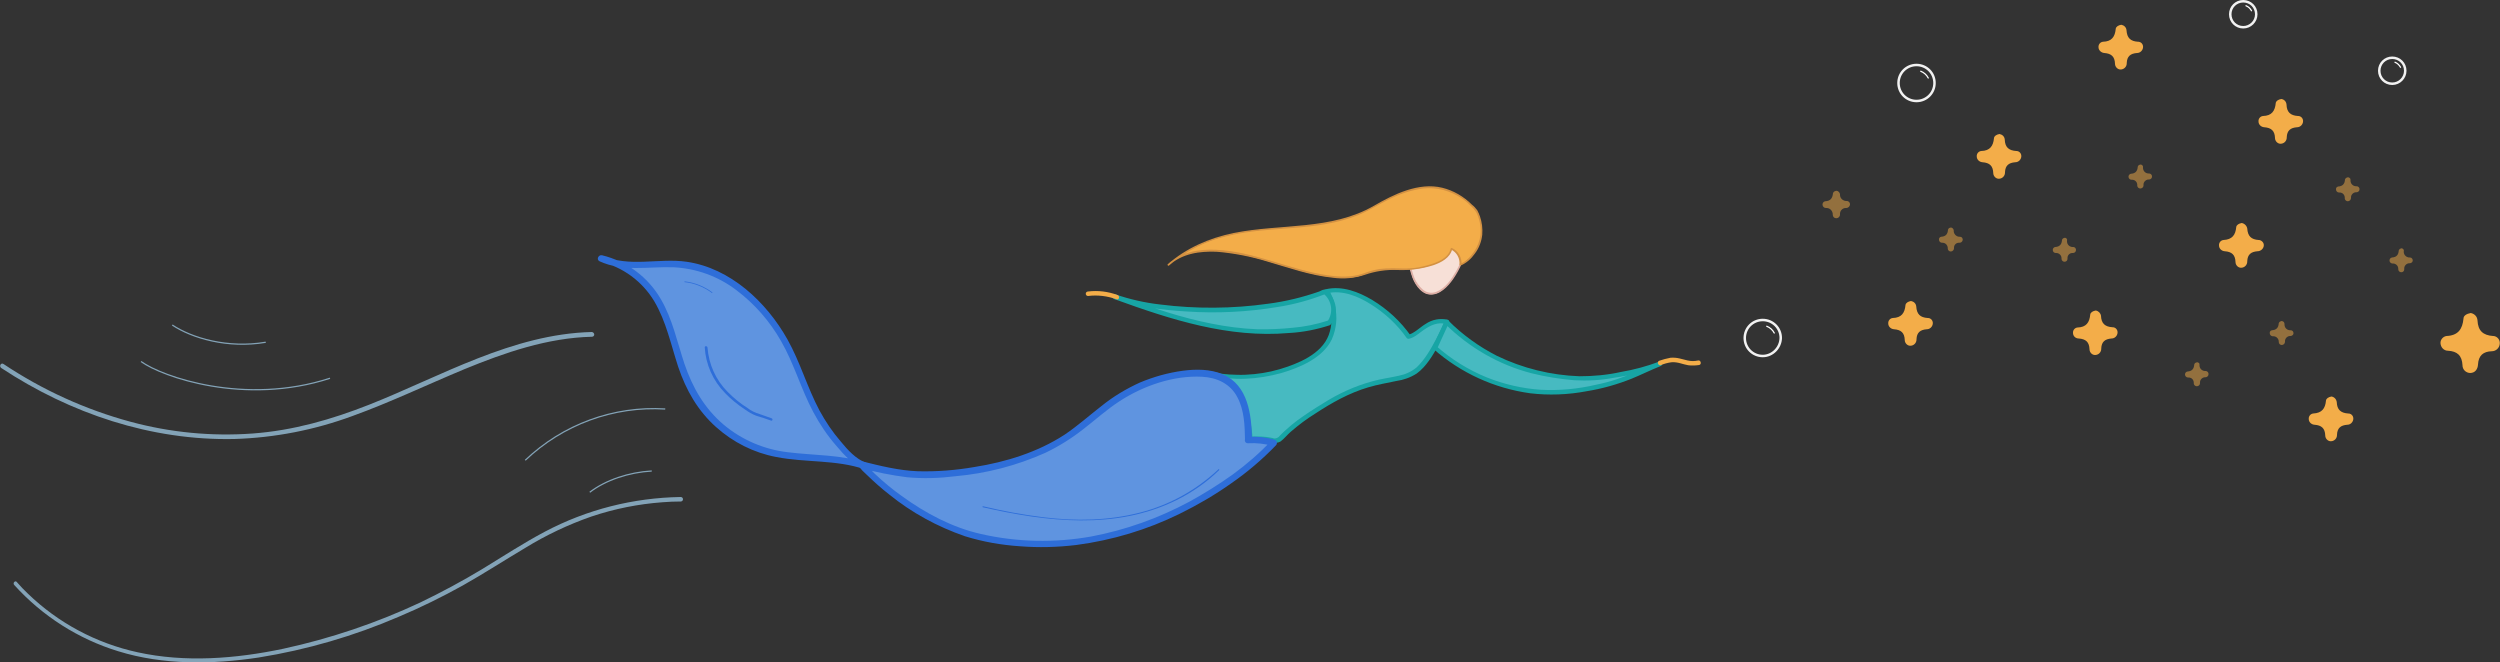 <?xml version="1.0" encoding="utf-8"?>
<!-- Generator: Adobe Illustrator 25.3.1, SVG Export Plug-In . SVG Version: 6.00 Build 0)  -->
<svg version="1.1" id="Layer_1" xmlns="http://www.w3.org/2000/svg" xmlns:xlink="http://www.w3.org/1999/xlink" x="0px" y="0px"
	 viewBox="0 0 1000 265" style="enable-background:new 0 0 1000 265;" xml:space="preserve">
<rect x="0" y="0" width="1000" height="265" fill="#333333" stroke="none"/>
<style type="text/css">
	.st0{fill:none;stroke:#83A3B7;stroke-width:0.5;stroke-miterlimit:10;}
	.st1{fill:#5F94E0;}
	.st2{fill:#2E6ED9;}
	.st3{fill:#47BAC1;}
	.st4{fill:#17A5A5;}
	.st5{fill:#83A3B7;}
	.st6{fill:none;stroke:#2E6ED9;stroke-width:0.3;stroke-miterlimit:10;}
	.st7{fill:#F3AD49;}
	.st8{fill:#F7E0D7;}
	.st9{fill:#DDAEA4;}
	.st10{fill:#D39142;}
	.st11{fill:none;stroke:#F2F2F2;stroke-miterlimit:10;}
	.st12{fill:none;stroke:#FFFFFF;stroke-width:0.5;stroke-linecap:round;stroke-linejoin:round;}
	.st13{opacity:0.5;}
</style>
<g>
	<g id="complete">
		<path class="st0" d="M132,151.3c-34.1,11.1-67.2-0.6-75.6-6.7"/>
		<path class="st0" d="M106.3,136.9c-15.3,2.6-29.6-1.7-37.4-6.9"/>
		<path class="st0" d="M210.1,184.1c15-14.3,35.3-21.8,56-20.5"/>
		<path class="st0" d="M235.9,196.9c6.4-4.9,15.7-8,24.8-8.5"/>
		<path class="st1" d="M346.2,186.5c-10.7-3.7-22.3-2.8-33.4-4.5c-15.8-2.4-29.5-12.3-36.7-26.7C270,143,269.1,128.2,261,117
			c-5-6.8-12.3-11.7-20.6-13.6c10,4.8,21.9,1.2,33,2.5c19.2,2.3,35.6,19,43.1,36.1c2.7,6,4.9,12.1,7.7,18c2.4,5.5,5.5,10.6,9.3,15.2
			C336.9,179.4,340.9,184.6,346.2,186.5z"/>
		<path class="st2" d="M346.6,185.2c-10.1-3.4-21-3-31.4-4.3c-9.5-1.1-18.4-4.9-25.7-11c-7.7-6.5-12.5-14.9-15.7-24.3
			c-2.9-8.7-4.8-18-9.5-26c-5.1-8.8-13.6-15.1-23.5-17.5c-1.4-0.3-2.4,1.7-1,2.4c9.3,4.3,19.5,2.1,29.4,2.4
			c9.2,0.4,18.1,3.6,25.4,9.2c7.3,5.5,13.3,12.4,17.8,20.3c5.2,9,8,19.2,12.9,28.4c2.6,4.9,5.7,9.5,9.3,13.6
			c3.2,3.8,6.7,7.6,11.5,9.3C347.5,188.3,348.2,185.8,346.6,185.2c-4.3-1.6-7.5-5.2-10.3-8.6c-3.3-3.8-6.1-8-8.5-12.4
			c-4.9-9.2-7.7-19.3-12.8-28.4c-8.4-15-22.9-28.6-40.4-31.1c-11-1.6-23.1,2.4-33.6-2.5l-1,2.4c9.1,2.2,16.9,7.9,21.7,15.9
			c4.8,8.1,6.7,17.5,9.6,26.3c3.1,9.2,7.8,17.5,15.1,24c6.8,6.1,15.1,10.3,24.1,12c11.7,2.3,23.9,1,35.3,4.9
			C347.5,188.3,348.2,185.8,346.6,185.2z"/>
		<path class="st3" d="M508.9,176.1c1,0.3,2.1,0.2,2.9-0.5c0.3-0.3,0.6-0.7,1-1c1.6-1.6,3.2-3.1,4.9-4.5c5.3-4.1,11-7.8,16.9-11.1
			c4.6-2.6,9.5-4.5,14.6-5.8c4.9-1.3,10.3-1.7,15-3.6c7.4-3.1,14.5-21,14.5-21c-6.5-2-12.1,5.3-15.3,5.9c-7-9.9-21.7-20.9-32.9-18.2
			c0,0,2.7,3.6,3,10.7c0.1,2.9-0.6,5.8-1.8,8.4c-2.2,4.4-6.6,7.4-11.1,9.5c-2.6,1.2-5.2,2.3-8,3.1c-8.2,2.5-16.9,3.1-25.4,1.8
			c-0.3,0-1.1-0.3-1.4-0.2c-0.3,0.2-0.1,0.6,0,0.7c0.4,0.3,0.8,0.5,1.2,0.6c0.5,0.2,0.9,0.5,1.4,0.7c5,2.7,8.6,7.4,9.9,12.9
			c0.3,1.1,2.5,10.8,1.2,11c2.2-0.4,4.5-0.5,6.7-0.2C507.1,175.6,508,175.9,508.9,176.1z"/>
		<path class="st4" d="M508.7,177c1.2,0.3,2.5,0.2,3.5-0.4c1.5-1.1,2.7-2.7,4.1-3.9c3-2.6,6.3-5.1,9.7-7.2
			c6.7-4.4,13.6-8.3,21.4-10.6c3.7-1.1,7.4-1.7,11.1-2.5c2.9-0.4,5.7-1.4,8.2-3c3.8-2.8,6.4-7.2,8.6-11.2c1.7-3,3.1-6.1,4.4-9.2
			c0.1-0.5-0.2-1-0.6-1.1c-3.1-0.7-6.3-0.1-8.9,1.7c-2.2,1.3-4.4,3.7-6.9,4.3l1,0.4c-4.1-5.8-9.3-10.6-15.4-14.3
			c-5.5-3.3-12.1-5.8-18.6-4.3c-0.5,0.1-0.8,0.7-0.6,1.2c0,0.1,0,0.1,0.1,0.2c1,1.4,1.7,3,2,4.7c1.2,4,1.1,8.3-0.3,12.2
			c-2.9,7.7-12.3,11.5-19.7,13.7c-4.4,1.3-9,2-13.6,2.2c-2.1,0.1-4.3,0-6.4-0.1c-1.2-0.1-2.6-0.2-3.8-0.4c-0.6-0.2-1.3-0.3-2-0.4
			c-0.7,0-1.3,0.6-1.3,1.3c0,0.2,0.1,0.4,0.2,0.6c0.3,0.5,0.7,0.8,1.2,1c1,0.4,1.9,0.9,2.8,1.5c3,1.9,5.5,4.6,7.1,7.8
			c1.1,2.4,1.8,4.8,2.2,7.4c0.3,1.3,0.5,2.6,0.7,4c0.1,0.6,0.1,1.1,0.1,1.7c0,0.2,0,0.4,0,0.6c0.1,0.5-0.4,0.3,0.3,0.1
			c-0.5,0.2-0.7,0.7-0.5,1.2c0.2,0.4,0.6,0.7,1,0.6C502.7,176.2,505.7,176.3,508.7,177c1.1,0.2,1.6-1.6,0.4-1.8
			c-3.2-0.7-6.5-0.8-9.8-0.3l0.5,1.8c1.7-0.6,1-3.4,0.9-4.7c-0.3-2.3-0.7-4.6-1.2-6.9c-1.5-6.6-6-12.1-12.1-14.9
			c-0.2-0.1-0.4-0.2-0.6-0.2l-0.2-0.1l-0.2,0.8c0.1,0.2,1,0.2,1.1,0.2c1.1,0.2,2.3,0.3,3.4,0.4c2.4,0.2,4.9,0.3,7.3,0.2
			c4.9-0.2,9.7-1,14.4-2.3c7.4-2.2,16.5-6,20.1-13.4c1.9-4.3,2.4-9.1,1.2-13.7c-0.4-2.2-1.2-4.3-2.5-6.2l-0.6,1.4
			c6.2-1.4,12.4,1.2,17.5,4.4c5.6,3.5,10.5,8,14.3,13.4c0.2,0.3,0.6,0.5,1,0.4c2.3-0.5,4.2-2.4,6-3.6c2.6-1.8,5.6-3.2,8.8-2.3
			l-0.6-1.1c-1,2.5-2.2,4.9-3.4,7.2c-2.1,4-4.5,8.2-7.8,11.3c-2.1,1.7-4.5,2.8-7.1,3.3c-3.5,0.8-7,1.2-10.5,2.2
			c-7,1.9-13.6,4.9-19.7,8.8c-3.5,2.1-7,4.4-10.3,6.8c-1.6,1.2-3.2,2.5-4.7,3.9c-0.8,0.7-1.5,1.4-2.2,2.1c-0.7,1-1.8,1.5-3,1.2
			C508,175,507.5,176.8,508.7,177z"/>
		<path class="st3" d="M531.6,129.1c-8,2.9-22.4,3.9-30.2,3.4c-19.7-1.2-36.6-6.9-55.1-13.7l0,0l-0.7-0.4
			c17.5,6.6,58.3,8.5,84.1-1.8C533.3,119.3,534.7,125.2,531.6,129.1z"/>
		<path class="st4" d="M531.3,128.2c-4.6,1.5-9.4,2.5-14.2,2.9c-4.8,0.5-9.6,0.7-14.3,0.6c-12.2-0.5-24.3-3.2-35.9-6.8
			c-6.8-2.1-13.6-4.5-20.2-6.9c-0.5-0.1-1,0.2-1.1,0.7c-0.1,0.3,0,0.7,0.2,0.9h0.1l1.1-1.5l-0.7-0.4l-0.7,1.7
			c9.2,3.4,19.4,4.6,29.1,5.2c12.1,0.8,24.3,0.2,36.3-1.8c6.6-1,13-2.8,19.2-5.2l-0.9-0.2c3.5,2.7,4.2,7.7,1.6,11.3
			c-0.7,0.9,0.9,1.9,1.6,0.9c1.9-2.6,2.4-6,1.2-9c-0.5-1.4-1.3-2.7-2.3-3.8c-0.4-0.4-0.9-1-1.5-1c-0.8,0.1-1.5,0.4-2.2,0.8
			c-6.6,2.3-13.5,4-20.5,4.9c-14.3,2-28.8,2.1-43.1,0.3c-6.2-0.7-12.3-2.1-18.1-4.1c-1-0.4-1.6,1.2-0.7,1.7l0.7,0.4
			c0.9,0.5,1.9-0.7,1.1-1.5l0,0l-0.9,1.5c22.3,8.1,45.4,15.5,69.4,13.4c5.6-0.3,11.1-1.4,16.3-3.1
			C532.9,129.6,532.4,127.8,531.3,128.2z"/>
		<path class="st3" d="M574.1,138.9c13.6,12.1,33.5,19.7,53.2,17.6c15.4-1.7,24.1-5.1,31.7-9l5.2-2.1c-8.4,3.3-25.2,6.6-33.9,5.7
			c-16.7-1.6-34-5.4-51.5-22.5L574.1,138.9z"/>
		<path class="st4" d="M573.4,139.6c10.9,9.6,24.3,15.7,38.6,17.7c7.5,0.9,15.2,0.6,22.6-0.8c6.2-1,12.2-2.7,18-5
			c3.9-1.6,7.7-3.5,11.7-5.1c1.1-0.4,0.6-2.2-0.5-1.8c-5,1.9-10.2,3.3-15.5,4.2c-5.4,1.2-11,1.7-16.5,1.7
			c-11.5-0.4-22.8-3.2-33.1-8.2c-7.2-3.7-13.7-8.4-19.4-14.1c-0.4-0.4-1-0.4-1.3,0c0,0-0.1,0.1-0.1,0.2l-4.7,10.3
			c-0.5,1.1,1.1,2,1.6,0.9l4.7-10.3l-1.5,0.2c9.6,9.5,21.5,16.4,34.6,19.8c5.6,1.4,11.3,2.3,17.1,2.8c5.3,0.3,10.7,0,15.9-1
			c6.4-0.9,12.6-2.5,18.7-4.7l-0.5-1.8c-3.2,1.2-6.2,2.7-9.4,4.1c-5.1,2.3-10.5,4.1-16,5.2c-7.3,1.7-14.7,2.4-22.2,2
			c-7.3-0.5-14.6-2.2-21.4-4.9c-7.4-3-14.3-7.3-20.3-12.6C573.8,137.5,572.5,138.8,573.4,139.6z"/>
		<path class="st5" d="M236.7,132.8c-31.8,0.8-60.3,17.7-89.1,29.1c-15,5.9-30.3,10.3-46.5,11.5c-16.5,1.2-33-0.4-48.9-4.7
			c-18.1-4.9-35.2-12.7-50.8-23.1c-1-0.7-1.9,0.9-0.9,1.6c27.6,18.2,59.9,29.1,93.2,28.4c16.2-0.5,32.1-3.6,47.3-9.2
			c15.2-5.5,29.8-12.5,44.7-18.7c16.3-6.7,33.4-12.6,51.1-13c0.5,0,0.9-0.4,0.9-0.9S237.2,132.8,236.7,132.8L236.7,132.8z"/>
		<path class="st5" d="M5.7,234c11.2,12.4,25.6,21.6,41.6,26.5c18.1,5.6,37.7,5.3,56.2,2.5c19.3-3.1,38.1-8.6,56-16.3
			c8.8-3.7,17.3-7.9,25.6-12.5c8.5-4.8,16.7-10.1,25.1-15.1c8.3-5.1,17.2-9.3,26.4-12.5c9.2-3.1,18.8-5,28.4-5.7
			c2.5-0.2,4.9-0.3,7.3-0.3c0.5,0,0.9-0.4,0.9-0.9c0-0.5-0.4-0.9-0.9-0.9c-19,0.3-37.6,5-54.4,13.9c-8.5,4.5-16.6,9.8-24.8,14.8
			c-8.1,4.9-16.5,9.4-25,13.5c-17.5,8.2-35.9,14.4-54.8,18.5c-19,4-39.2,5.6-58.3,1.4c-16.5-3.6-31.7-11.7-43.9-23.5
			c-1.5-1.4-2.9-2.9-4.3-4.5C6.2,231.9,4.9,233.2,5.7,234L5.7,234z"/>
		<path class="st2" d="M308.6,167.3c-1.6-0.5-3.2-1.2-4.8-1.7c-1.7-0.5-3.4-1.3-4.8-2.4c-2.9-1.8-5.5-4-7.9-6.4
			c-4.8-4.8-7.6-11.1-8.1-17.8c-0.1-0.7-1.2-0.7-1.1,0c0.4,6.8,3.3,13.3,8.1,18.2c2.4,2.5,5.1,4.7,8,6.6c1.4,1,2.9,1.9,4.5,2.5
			c2,0.6,3.9,1.2,5.8,1.9C309,168.6,309.3,167.5,308.6,167.3L308.6,167.3z"/>
		<path class="st6" d="M284.9,117.1c-3.2-2.4-7.1-4-11.1-4.4"/>
		<path class="st1" d="M499.5,175.7c-0.2-8.1-0.9-17.3-7.1-22.5c-4.8-4-11.6-4.5-17.7-3.8c-10.3,1.1-20.2,4.8-28.7,10.7
			c-7.4,5.1-13.6,11.5-21.4,16c-7.6,4.4-15.8,7.8-24.3,9.9c-9.3,2.2-18.7,3.5-28.2,3.9c-9.5,0.4-18.2-1.6-27.3-4
			c0.2,0.7,18.2,20.3,43.2,27.8c6.5,1.7,13.1,2.9,19.8,3.4c15.3,1.1,30.7-0.8,45.3-5.6c14.6-4.8,28.3-11.9,40.8-21
			c2.2-1.6,4.3-3.2,6.4-4.9c3.2-2.7,6.2-5.6,9.1-8.6c-3.4-1-6.9-1.3-10.4-1.2"/>
		<path class="st2" d="M500.8,175.7c-0.2-9.8-1.5-21.6-11.7-26c-5-2.1-10.7-2.1-16-1.4c-5.9,0.8-11.6,2.4-17.1,4.7
			c-5.5,2.5-10.7,5.6-15.4,9.4c-4.9,3.8-9.6,8-14.8,11.5c-10.8,7-23.4,10.9-36,12.9c-7.5,1.3-15.1,1.9-22.7,1.7
			c-7.5-0.3-14.8-2.1-22-3.9c-0.9-0.2-2,0.6-1.6,1.6c0.6,1.5,2.3,2.8,3.4,3.9c2.8,2.7,5.7,5.3,8.8,7.7c9,7.3,19.3,12.9,30.3,16.7
			c7.1,2.2,14.4,3.5,21.9,4c7.5,0.6,15.1,0.4,22.6-0.5c14.4-1.9,28.4-6.1,41.4-12.5c7.1-3.5,14-7.5,20.5-12.1
			c6.5-4.5,12.5-9.6,18-15.3c0.5-0.5,0.5-1.4,0-1.9c-0.1-0.1-0.3-0.2-0.5-0.3c-3.5-1-7.1-1.4-10.7-1.2c-1.7,0.1-1.7,2.7,0,2.6
			c3.4-0.2,6.8,0.2,10,1.1l-0.6-2.2c-4.7,5-9.9,9.5-15.5,13.6c-5.6,4-11.4,7.6-17.4,10.9c-12.3,6.6-25.5,11.3-39.2,13.9
			c-14.6,2.6-29.6,2.3-44.1-1c-11.5-2.6-22.2-8.3-31.7-15.2c-3.8-2.7-7.4-5.7-10.8-8.9c-1-1-2-2-3-3c-0.3-0.3-0.6-0.6-0.8-0.9
			s-0.2-0.2-0.1,0l-1.6,1.6c6,1.7,12.2,2.9,18.4,3.7c6.4,0.6,12.9,0.4,19.3-0.4c12.5-1.1,24.7-4.3,36.1-9.4
			c5.4-2.6,10.5-5.8,15.2-9.5c4.8-3.7,9.3-7.8,14.4-11.1c9.5-6.2,21.6-10.4,33-9.8c6,0.3,11.4,2.8,14.2,8.3c2.7,5.1,2.9,11.2,3,16.9
			C498.2,177.4,500.9,177.4,500.8,175.7L500.8,175.7z"/>
		<path class="st2" d="M487.4,187.7c-8.8,8.3-19.6,14.3-31.3,17.3c-12.6,3.3-25.9,3.5-38.8,1.9c-8.1-1-16.2-2.5-24.1-4.4
			c-0.2,0-0.3,0.3-0.1,0.4c25.6,5.8,53.2,9.2,77.6-2.9c6.2-3.1,12-7.1,17-12C487.8,187.8,487.5,187.5,487.4,187.7L487.4,187.7z"/>
		<path class="st7" d="M447,118c-3.8-1.4-7.8-1.9-11.8-1.4c-0.5,0-0.9,0.4-0.9,0.9c0,0.5,0.4,0.9,0.9,0.9c3.8-0.5,7.7,0,11.4,1.3
			C447.6,120.2,448.1,118.4,447,118L447,118z"/>
		<path class="st7" d="M679.2,144.2c-1.4,0.3-2.7,0.3-4.1,0c-1.1-0.2-2.1-0.6-3.2-0.8c-1.2-0.3-2.5-0.4-3.7-0.3
			c-1.6,0.3-3.1,0.7-4.5,1.2c-0.5,0.2-0.7,0.7-0.5,1.2c0.2,0.4,0.6,0.7,1,0.6c1.4-0.6,2.9-1,4.4-1.2c1.2-0.1,2.4,0.1,3.5,0.4
			c1.1,0.3,2.1,0.6,3.2,0.8c1.5,0.2,3,0.1,4.4-0.1C680.8,145.7,680.3,143.9,679.2,144.2L679.2,144.2z"/>
		<path class="st8" d="M576.6,98.5c-1-0.4-2.1-0.8-3.1-1.1c-0.5-0.2-1.1-0.3-1.7-0.3c-1.2-0.2-2.5-0.1-3.7,0.4
			c-0.3,0.1-0.6,0.3-0.9,0.4c-0.2,0.1-0.5,0.2-0.7,0.4c-1.9,2-2.9,4.6-2.8,7.4c0,0.4,0.1,0.8,0.2,1.2c0.3,1,0.6,1.9,0.8,2.9
			c0.6,2.1,1.6,4,3.1,5.6c0.2,0.2,0.4,0.5,0.7,0.7c0.7,0.6,1.4,1.1,2.3,1.4c1.9,0.5,3.9,0.1,5.5-1.1c3-2,5.3-5.4,7-8.7
			c1.7-3,2.6-6.4,2.6-9.8c-1.7,1.6-4,2.3-6.3,1.7C578.6,99.2,577.6,98.9,576.6,98.5z"/>
		<path class="st9" d="M576.7,98.1c-3.6-1.4-8.4-2.9-11.2,0.8c-1.1,1.4-1.7,3.1-1.9,4.9c-0.1,2,0.2,4,0.9,5.9
			c0.9,3.3,3.5,7.7,7.2,8.1c4.1,0.5,7.5-3.2,9.6-6.2c2.8-4.1,5-8.9,5-13.9c0-0.2-0.2-0.4-0.4-0.4c-0.1,0-0.2,0-0.3,0.1
			C583.3,100,579.7,99.2,576.7,98.1c-0.4-0.2-0.6,0.5-0.2,0.7c3.2,1.2,7,2,9.7-0.8l-0.6-0.3c-0.1,3.9-1.3,7.7-3.3,11
			c-1.8,3.1-4.2,6.6-7.7,8c-2,0.8-4.2,0.4-5.7-1.1c-1.3-1.2-2.3-2.6-3-4.1c-0.7-1.7-1.2-3.5-1.6-5.3c-0.3-1.8,0-3.6,0.8-5.2
			c0.7-2,2.5-3.4,4.6-3.7c2.5-0.4,4.7,0.6,6.9,1.5C577,99,577.1,98.3,576.7,98.1z"/>
		<path class="st7" d="M592.5,93.9c-0.1,0.6-0.2,1.2-0.3,1.8c-0.8,3.2-2.6,6.1-5.2,8.3c-0.8,0.8-1.8,1.5-2.9,1.9
			c0.1-1.3-0.2-2.6-0.8-3.7c-0.6-1.2-1.6-2.1-2.8-2.6c-0.7,3.1-3.8,4.9-6.9,6.1c-2.7,1-5.4,1.6-8.3,2c-2.8,0.2-5.6,0.2-8.3,0.1
			c-0.7,0-1.4,0-2.1,0c-1.7,0.1-3.3,0.2-4.9,0.6c-2.6,0.5-4.9,1.8-7.4,2.3c-1.6,0.3-3.2,0.5-4.7,0.5c-6.7-0.3-13.3-1.5-19.7-3.5
			c-4.7-1.3-9.3-2.8-14-4.1c-11.1-3-27.6-6.4-36.9,2.5c11-9.9,24.7-13.1,39.2-14.4c14.6-1.2,30.1-1.5,42.8-8.9
			c7.4-4.3,16.4-8.6,25.3-7.8c2.9,0.4,5.8,1.4,8.3,2.9c1.2,0.7,2.5,1.4,3.6,2.2c1.2,0.9,1.9,2,3,2.8c1,1,1.8,2.3,2.2,3.7
			C592.5,88.9,592.8,91.4,592.5,93.9z"/>
		<path class="st10" d="M592.2,93.9c-0.3,2.5-1.2,4.8-2.6,6.8c-1.2,1.8-3.3,4.1-5.5,4.8l0.5,0.3c0.2-2.8-1.3-5.4-3.8-6.6
			c-0.2-0.1-0.4,0-0.5,0.1c0,0,0,0.1,0,0.1c-1,4.1-5.7,5.7-9.3,6.7c-2.2,0.6-4.4,1.1-6.7,1.2c-2.4,0.2-4.8,0-7.2,0
			c-1.8,0-3.6,0.1-5.4,0.3c-2.2,0.4-4.3,1-6.4,1.8c-4.7,1.6-9.4,1.4-14.3,0.7c-15.1-2.2-29.2-9.5-44.6-10.2
			c-6.9-0.3-14.1,0.9-19.3,5.8c-0.3,0.3,0.2,0.8,0.5,0.5c6.6-5.7,14.5-9.8,23-11.7c8.6-2.2,17.6-2.6,26.5-3.3
			c8.9-0.7,17.8-1.8,26-5.1c4.1-1.6,7.7-4,11.6-5.9c4.5-2.4,9.4-4.1,14.5-4.8c5.5-0.6,11,0.9,15.6,4c1.2,0.8,2.3,1.7,3.3,2.8
			c1,0.8,1.8,1.8,2.5,2.9C591.9,87.8,592.5,90.9,592.2,93.9c0,0.5,0.7,0.5,0.7,0c0.2-2.5-0.1-4.9-0.9-7.3c-0.3-0.9-0.7-1.7-1.1-2.5
			c-0.6-0.8-1.3-1.6-2.1-2.2c-3.3-3.3-7.4-5.7-11.9-6.8c-9.4-2.3-19.4,2.6-27.3,7.2c-17.2,9.9-37.3,7.1-56.1,10.9
			c-9.8,2-19,6-26.5,12.6l0.5,0.5c5.2-4.9,12.4-5.9,19.3-5.6c6.8,0.6,13.6,1.9,20.1,3.9c8.6,2.5,17.3,5.6,26.3,6.5
			c4.3,0.6,8.7,0.2,12.8-1.2c4.1-1.4,8.5-2.1,12.9-1.9c4.9,0.2,9.7-0.4,14.4-1.9c3.2-1.1,6.7-2.9,7.6-6.5l-0.5,0.2
			c2.3,1.1,3.6,3.5,3.4,6c0,0.2,0.2,0.4,0.4,0.4c0,0,0.1,0,0.1,0c2.3-1,4.2-2.7,5.6-4.7c1.7-2.2,2.7-4.9,3-7.6
			C593,93.4,592.2,93.4,592.2,93.9z"/>
		<g>
			<path class="st11" d="M705.1,142.4c-4,0-7.2-3.2-7.2-7.2c0-4,3.2-7.2,7.2-7.2c4,0,7.2,3.2,7.2,7.2c0,0,0,0,0,0
				C712.2,139.1,709,142.4,705.1,142.4z"/>
			<path class="st12" d="M706.7,130.5c1.3,0.5,2.4,1.5,3,2.7"/>
		</g>
		<g>
			<path class="st11" d="M766.6,40.4c-4,0-7.2-3.2-7.2-7.2s3.2-7.2,7.2-7.2c4,0,7.2,3.2,7.2,7.2c0,0,0,0,0,0
				C773.8,37.2,770.6,40.4,766.6,40.4z"/>
			<path class="st12" d="M768.3,28.5c1.3,0.5,2.4,1.5,3,2.7"/>
		</g>
		<path class="st7" d="M988.3,125.2c-1.7,0.3-2.9,1.1-2.9,2.2c-0.4,4.3-2.2,6.8-6.8,7c-1.4,0.2-2.5,1.5-2.4,2.9c0.1,1.7,1.4,3,3,3
			c3.7,0.2,5.6,1.9,5.8,5.8c0,1.7,1.3,3,3,3.1c2.1,0,3.1-1.6,3.2-3.4c0.2-3.6,2.1-5.2,5.5-5.3c1.6,0,3-1.2,3.2-2.9
			c0.2-1.6-0.9-3-2.4-3.2c-0.1,0-0.2,0-0.3,0c-4-0.3-6-2.1-6.2-6.2C990.9,126.6,989.8,125.5,988.3,125.2z"/>
		<path class="st7" d="M912.5,39.6c-1.2,0.2-2.1,0.8-2.2,1.6c-0.3,3.2-1.6,5.1-5.1,5.2c-1.1,0.1-1.9,1.1-1.8,2.2
			c0,1.2,1,2.2,2.3,2.3c2.8,0.2,4.2,1.4,4.3,4.3c0,1.2,1,2.3,2.2,2.3c1.4,0,2.5-1.1,2.5-2.5c0,0,0-0.1,0-0.1c0.1-2.7,1.5-3.8,4.1-4
			c1.2,0,2.2-0.9,2.4-2.1c0.2-1.2-0.6-2.3-1.8-2.4c-0.1,0-0.1,0-0.2,0c-3-0.2-4.5-1.5-4.6-4.6C914.5,40.6,913.6,39.7,912.5,39.6z"/>
		<path class="st7" d="M764.4,120.4c-1.2,0.2-2.1,0.8-2.2,1.6c-0.3,3.2-1.6,5.1-5.1,5.2c-1.1,0.1-1.9,1.1-1.8,2.2
			c0,1.2,1,2.2,2.3,2.3c2.8,0.2,4.2,1.4,4.3,4.3c0,1.2,1,2.3,2.2,2.3c1.4,0,2.5-1.1,2.5-2.5c0,0,0-0.1,0-0.1c0.1-2.7,1.5-3.8,4.1-4
			c1.2,0,2.2-0.9,2.4-2.1c0.2-1.2-0.6-2.3-1.8-2.4c-0.1,0-0.1,0-0.2,0c-3-0.2-4.4-1.5-4.6-4.6C766.4,121.4,765.5,120.6,764.4,120.4z
			"/>
		<path class="st7" d="M896.7,89.2c-1.2,0.2-2.1,0.8-2.2,1.6c-0.3,3.2-1.6,5-5.1,5.2c-1.1,0.1-1.9,1.1-1.8,2.2c0,1.2,1,2.2,2.3,2.3
			c2.8,0.2,4.2,1.4,4.3,4.3c0,1.2,1,2.3,2.2,2.3c1.4,0,2.5-1.1,2.5-2.5c0,0,0-0.1,0-0.1c0.1-2.7,1.5-3.8,4.1-4
			c1.2,0,2.3-0.9,2.5-2.1c0.2-1.2-0.7-2.2-1.8-2.4c-0.1,0-0.1,0-0.2,0c-3-0.2-4.4-1.5-4.6-4.6C898.7,90.3,897.8,89.4,896.7,89.2z"/>
		<g class="st13">
			<path class="st7" d="M734.6,76.3c-0.8,0.1-1.3,0.5-1.4,1c-0.2,2-1,3.1-3.1,3.2c-0.7,0.1-1.1,0.7-1.1,1.3c0,0.8,0.6,1.4,1.4,1.4
				c1.4-0.1,2.5,0.9,2.7,2.3c0,0.1,0,0.3,0,0.4c0,0.8,0.6,1.4,1.4,1.4c0.8,0,1.5-0.6,1.5-1.5c0,0,0-0.1,0-0.1
				c-0.1-1.3,0.9-2.4,2.1-2.5c0.1,0,0.3,0,0.4,0c0.7,0,1.4-0.6,1.5-1.3c0.1-0.7-0.4-1.4-1.1-1.5c0,0-0.1,0-0.1,0
				c-1.4,0.1-2.7-0.9-2.8-2.3c0-0.2,0-0.3,0-0.5C735.8,76.9,735.3,76.4,734.6,76.3z"/>
		</g>
		<g class="st13">
			<path class="st7" d="M780.4,91c-0.7,0.1-1.1,0.4-1.2,0.9c-0.1,1.7-0.9,2.7-2.7,2.8c-0.6,0.1-1,0.6-0.9,1.2c0,0.7,0.6,1.2,1.2,1.2
				c1.2-0.1,2.2,0.8,2.3,2c0,0.1,0,0.2,0,0.3c0,0.7,0.6,1.2,1.2,1.2c0.7,0,1.3-0.6,1.3-1.3c0,0,0-0.1,0-0.1
				c-0.1-1.1,0.8-2.1,1.9-2.1c0.1,0,0.2,0,0.3,0c0.7,0,1.2-0.5,1.3-1.2c0-0.6-0.4-1.2-1.1-1.2c0,0,0,0,0,0c-1.2,0.1-2.3-0.8-2.5-2
				c0-0.1,0-0.3,0-0.4C781.5,91.6,781,91.1,780.4,91z"/>
		</g>
		<g class="st13">
			<path class="st7" d="M939.2,70.9c-0.7,0.1-1.1,0.5-1.2,0.9c-0.1,1.7-0.9,2.7-2.7,2.8c-0.6,0.1-1,0.6-0.9,1.2
				c0,0.7,0.6,1.2,1.2,1.2c1.2-0.1,2.2,0.7,2.3,1.9c0,0.1,0,0.3,0,0.4c0,0.7,0.6,1.2,1.2,1.2c0.7,0,1.3-0.6,1.3-1.3c0,0,0-0.1,0-0.1
				c-0.1-1.1,0.8-2.1,1.9-2.2c0.1,0,0.2,0,0.3,0c0.6,0,1.2-0.5,1.2-1.1c0.1-0.6-0.4-1.2-1-1.3c0,0-0.1,0-0.1,0
				c-1.3,0.1-2.4-0.8-2.5-2.1c0-0.1,0-0.3,0-0.4C940.3,71.4,939.8,71,939.2,70.9z"/>
		</g>
		<g class="st13">
			<path class="st7" d="M856.3,65.8c-0.7,0.1-1.1,0.4-1.2,0.9c-0.1,1.7-0.9,2.7-2.7,2.8c-0.6,0.1-1,0.6-1,1.2c0,0.7,0.6,1.2,1.2,1.2
				c1.2-0.1,2.2,0.7,2.3,1.9c0,0.1,0,0.3,0,0.4c0,0.7,0.6,1.2,1.2,1.2c0.7,0,1.3-0.5,1.3-1.2c0-0.1,0-0.1,0-0.2
				c-0.1-1.1,0.8-2.1,1.9-2.2c0.1,0,0.2,0,0.3,0c0.6,0,1.2-0.5,1.2-1.1c0.1-0.6-0.4-1.2-1-1.3c0,0-0.1,0-0.1,0
				c-1.3,0.1-2.4-0.8-2.5-2.1c0-0.1,0-0.3,0-0.4C857.3,66.4,856.9,65.9,856.3,65.8z"/>
		</g>
		<g class="st13">
			<path class="st7" d="M826,95.1c-0.7,0.1-1.1,0.4-1.2,0.9c-0.1,1.7-0.9,2.7-2.7,2.8c-0.6,0.1-1,0.6-1,1.2c0,0.7,0.6,1.2,1.2,1.2
				c1.2-0.1,2.2,0.8,2.3,1.9c0,0.1,0,0.3,0,0.4c0,0.7,0.6,1.2,1.2,1.2c0.7,0,1.2-0.5,1.2-1.2c0-0.1,0-0.1,0-0.2
				c-0.1-1.1,0.8-2.1,1.9-2.1c0.1,0,0.2,0,0.3,0c0.6,0,1.2-0.5,1.2-1.2c0-0.6-0.4-1.2-1.1-1.2c0,0,0,0,0,0c-1.3,0.1-2.4-0.8-2.5-2.1
				c0-0.1,0-0.3,0-0.4C827,95.7,826.6,95.2,826,95.1z"/>
		</g>
		<path class="st7" d="M799.8,53.6c-1.2,0.2-2.1,0.8-2.2,1.6c-0.3,3.2-1.6,5.1-5.1,5.2c-1.1,0.1-1.9,1.1-1.8,2.2
			c0,1.2,1,2.2,2.3,2.3c2.8,0.2,4.2,1.4,4.3,4.3c0,1.2,1,2.3,2.2,2.3c1.4,0,2.5-1.1,2.5-2.5c0,0,0-0.1,0-0.1c0.1-2.7,1.5-3.8,4.1-4
			c1.2,0,2.2-0.9,2.4-2.1c0.2-1.2-0.6-2.3-1.8-2.4c-0.1,0-0.1,0-0.2,0c-3-0.2-4.5-1.5-4.6-4.6C801.8,54.6,800.9,53.8,799.8,53.6z"/>
		<path class="st7" d="M838.3,124.2c-1.2,0.2-2.1,0.8-2.2,1.6c-0.3,3.2-1.6,5.1-5.1,5.2c-1.1,0.1-1.9,1.1-1.8,2.2
			c0,1.2,1,2.2,2.3,2.2c2.8,0.2,4.2,1.4,4.3,4.3c0,1.2,1,2.3,2.2,2.3c1.4,0,2.5-1.1,2.5-2.5c0,0,0-0.1,0-0.1c0.1-2.7,1.5-3.8,4.1-4
			c1.2,0,2.2-0.9,2.4-2.1c0.2-1.2-0.6-2.3-1.8-2.4c-0.1,0-0.1,0-0.2,0c-3-0.2-4.5-1.5-4.6-4.6C840.2,125.2,839.4,124.4,838.3,124.2z
			"/>
		<path class="st7" d="M848.5,9.9c-1.2,0.2-2.1,0.8-2.2,1.6c-0.3,3.2-1.6,5.1-5.1,5.2c-1.1,0.1-1.9,1.1-1.8,2.2
			c0,1.2,1.1,2.2,2.3,2.3c2.8,0.2,4.2,1.4,4.3,4.3c0,1.2,1,2.3,2.2,2.3c1.4,0,2.5-1.1,2.5-2.5c0,0,0-0.1,0-0.1
			c0.1-2.7,1.5-3.8,4.1-4c1.2,0,2.2-0.9,2.4-2.1c0.2-1.2-0.6-2.3-1.8-2.4c-0.1,0-0.2,0-0.2,0c-3-0.2-4.4-1.5-4.6-4.6
			C850.5,10.9,849.6,10.1,848.5,9.9z"/>
		<g class="st13">
			<path class="st7" d="M912.7,128.4c-0.7,0.1-1.1,0.5-1.2,0.9c-0.1,1.7-0.9,2.7-2.7,2.8c-0.6,0.1-1,0.6-0.9,1.2
				c0,0.7,0.6,1.2,1.2,1.2c1.2-0.1,2.2,0.7,2.4,1.9c0,0.1,0,0.3,0,0.4c0,0.7,0.6,1.2,1.2,1.2c0.7,0,1.3-0.6,1.3-1.3c0,0,0-0.1,0-0.1
				c-0.1-1.1,0.8-2.1,1.9-2.2c0.1,0,0.2,0,0.3,0c0.6,0,1.2-0.5,1.2-1.1c0-0.6-0.4-1.2-1.1-1.2c0,0,0,0,0,0c-1.3,0.1-2.4-0.8-2.5-2.1
				c0-0.1,0-0.3,0-0.4C913.8,129,913.4,128.5,912.7,128.4z"/>
		</g>
		<g class="st13">
			<path class="st7" d="M878.9,144.9c-0.7,0.1-1.1,0.4-1.2,0.9c-0.1,1.7-0.9,2.7-2.7,2.8c-0.6,0.1-1,0.6-1,1.2
				c0,0.7,0.6,1.2,1.2,1.2c1.2-0.1,2.2,0.7,2.3,1.9c0,0.1,0,0.3,0,0.4c0,0.7,0.6,1.2,1.2,1.2c0.7,0,1.3-0.5,1.3-1.2
				c0-0.1,0-0.1,0-0.2c-0.1-1.1,0.8-2.1,1.9-2.2c0.1,0,0.2,0,0.3,0c0.6,0,1.2-0.5,1.2-1.2c0.1-0.6-0.4-1.2-1-1.3c0,0,0,0-0.1,0
				c-1.3,0.1-2.4-0.8-2.5-2.1c0-0.1,0-0.3,0-0.4C879.9,145.4,879.5,145,878.9,144.9z"/>
		</g>
		<g class="st13">
			<path class="st7" d="M960.7,99.3c-0.7,0.1-1.1,0.5-1.2,0.9c-0.1,1.7-0.9,2.7-2.7,2.8c-0.6,0.1-1,0.6-1,1.2c0,0.7,0.6,1.2,1.2,1.2
				c1.2-0.1,2.2,0.8,2.3,1.9c0,0.1,0,0.2,0,0.4c0,0.7,0.6,1.2,1.2,1.2c0.7,0,1.2-0.5,1.2-1.2c0-0.1,0-0.1,0-0.2
				c-0.1-1.1,0.8-2.1,1.9-2.2c0.1,0,0.2,0,0.3,0c0.6,0,1.2-0.5,1.2-1.1c0-0.6-0.4-1.2-1.1-1.2c0,0,0,0,0,0c-1.2,0.1-2.4-0.8-2.5-2.1
				c0-0.1,0-0.3,0-0.4C961.7,100,961.3,99.5,960.7,99.3z"/>
		</g>
		<g>
			<path class="st11" d="M897.3,10.9c-2.9,0-5.2-2.3-5.2-5.2c0-2.9,2.3-5.2,5.2-5.2c2.9,0,5.2,2.3,5.2,5.2c0,0,0,0,0,0
				C902.5,8.6,900.1,10.9,897.3,10.9z"/>
			<path class="st12" d="M898.4,2.3c1,0.4,1.7,1.1,2.2,2"/>
		</g>
		<g>
			<path class="st11" d="M956.9,33.5c-2.9,0-5.2-2.3-5.2-5.2c0-2.9,2.3-5.2,5.2-5.2c2.9,0,5.2,2.3,5.2,5.2c0,0,0,0,0,0
				C962.1,31.1,959.8,33.5,956.9,33.5C956.9,33.5,956.9,33.5,956.9,33.5z"/>
			<path class="st12" d="M958,24.9c1,0.4,1.7,1.1,2.2,2"/>
		</g>
		<path class="st7" d="M932.6,158.6c-1.2,0.2-2.1,0.8-2.2,1.6c-0.3,3.2-1.6,5-5.1,5.2c-1.1,0.1-1.9,1.1-1.8,2.2c0,1.2,1,2.2,2.3,2.3
			c2.8,0.2,4.2,1.4,4.3,4.3c0,1.2,1,2.3,2.2,2.3c1.4,0,2.5-1.1,2.5-2.5c0,0,0-0.1,0-0.1c0.1-2.7,1.5-3.8,4.1-4
			c1.2,0,2.2-0.9,2.4-2.1c0.2-1.2-0.6-2.3-1.8-2.4c-0.1,0-0.2,0-0.2,0c-3-0.2-4.5-1.5-4.6-4.6C934.5,159.6,933.7,158.8,932.6,158.6z
			"/>
	</g>
</g>
</svg>

